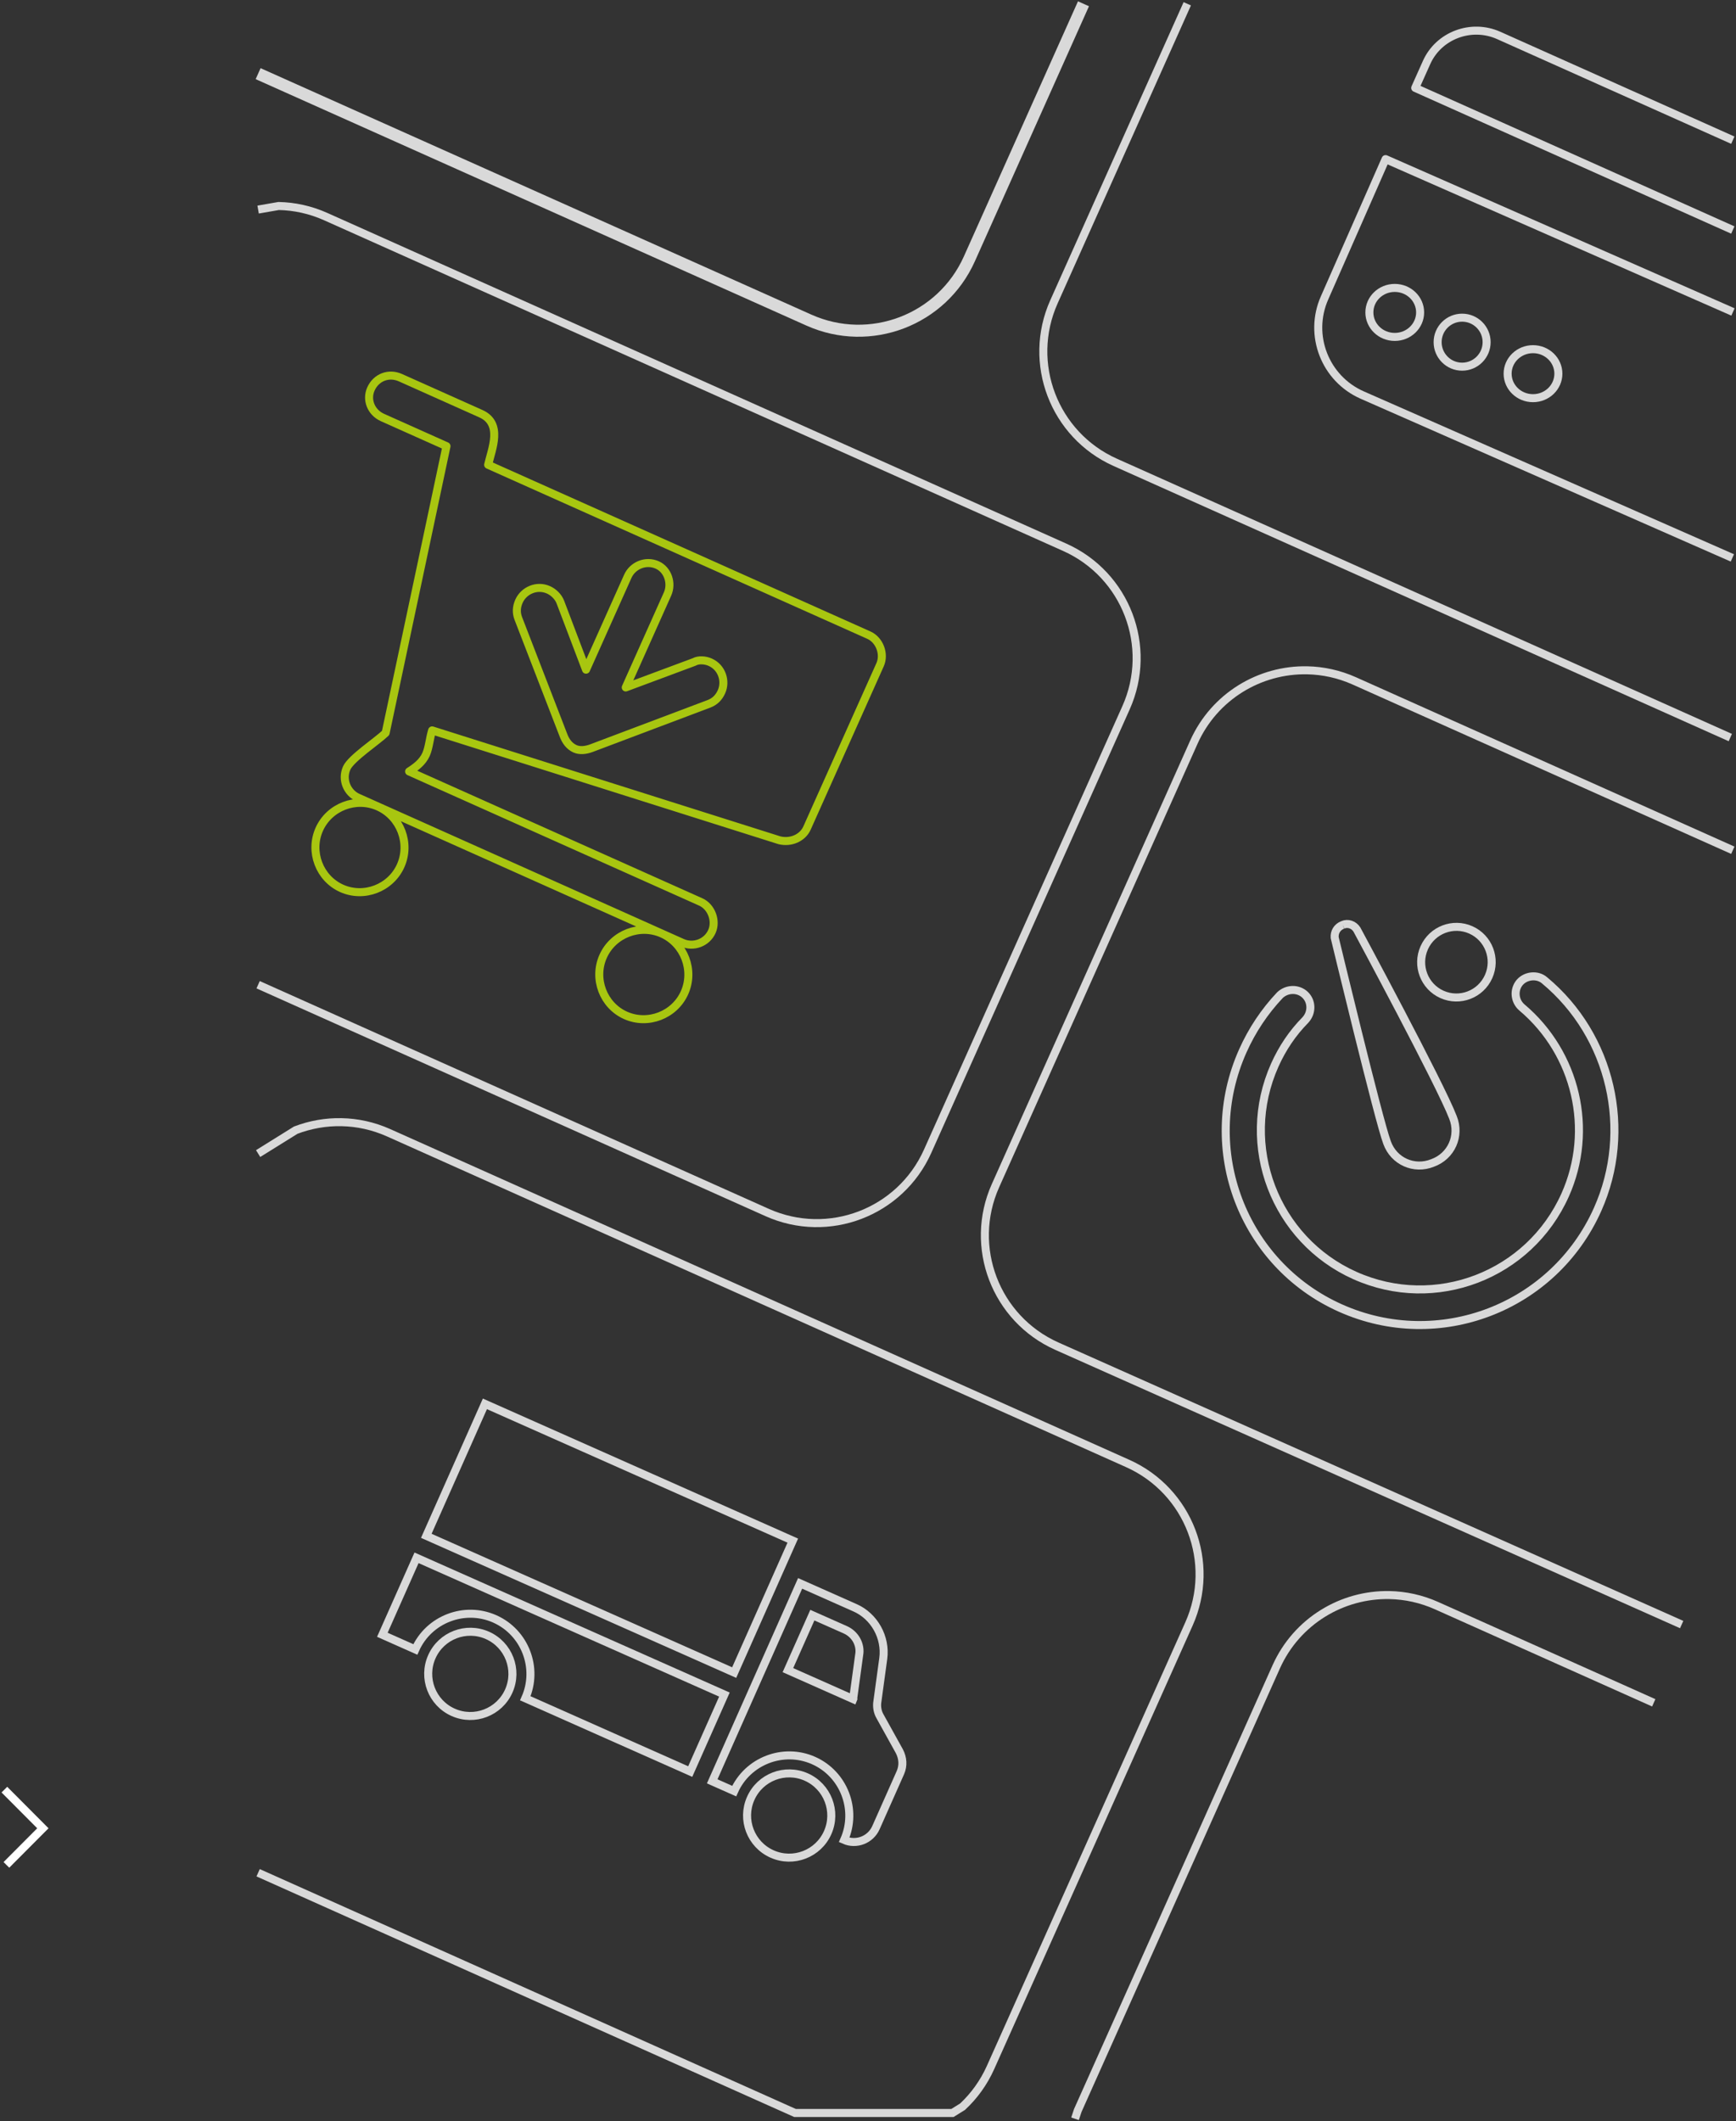 <?xml version="1.0" encoding="UTF-8"?>
<svg xmlns="http://www.w3.org/2000/svg" xmlns:xlink="http://www.w3.org/1999/xlink" width="992" height="1212" xml:space="preserve" overflow="hidden">
  <rect width="100%" height="100%" fill="#333333" stroke="none"/>
  <defs>
    <clipPath id="clip0">
      <path d="M3368.02 1567.11 3669.6 1701.07 3535.65 2002.66 3234.06 1868.7Z" fill-rule="evenodd" clip-rule="evenodd"></path>
    </clipPath>
    <clipPath id="clip1">
      <path d="M3368.02 1567.11 3669.6 1701.07 3535.65 2002.66 3234.06 1868.7Z" fill-rule="evenodd" clip-rule="evenodd"></path>
    </clipPath>
    <clipPath id="clip2">
      <path d="M3368.02 1567.11 3669.6 1701.07 3535.65 2002.66 3234.06 1868.7Z" fill-rule="evenodd" clip-rule="evenodd"></path>
    </clipPath>
  </defs>
  <g transform="translate(-3070 -846)">
    <path d="M3072.5 1868.5 3094.5 1890.58 3073.66 1911.5" stroke="#FFFFFF" stroke-width="4.583" stroke-miterlimit="8" fill="none" fill-rule="evenodd"></path>
    <path d="M3217.5 965.739 3229.23 963.696C3238.24 963.881 3247.37 965.837 3256.11 969.75L3678.44 1158.7C3713.42 1174.35 3729.1 1215.4 3713.44 1250.39L3600.08 1503.76C3584.43 1538.75 3543.38 1554.42 3508.39 1538.77L3217.5 1408.62" stroke="#D9D9D9" stroke-width="4.583" stroke-miterlimit="8" fill="none" fill-rule="evenodd"></path>
    <path d="M4030.96 1774.19 3673.85 1615.1C3638.87 1599.45 3623.2 1558.4 3638.85 1523.41L3752.21 1270.04C3763.95 1243.8 3789.97 1228.42 3817.01 1228.98 3826.02 1229.16 3835.15 1231.12 3843.9 1235.03L4060.18 1331.79" stroke="#D9D9D9" stroke-width="4.583" stroke-miterlimit="8" fill="none" fill-rule="evenodd"></path>
    <path d="M3689.13 848.163 3623.93 993.894C3608.28 1028.88 3567.23 1044.55 3532.25 1028.9L3217.5 888.083" stroke="#D9D9D9" stroke-width="6.875" stroke-miterlimit="8" fill="none" fill-rule="evenodd"></path>
    <path d="M4058.75 1267.4 3707.25 1110.15C3672.27 1094.49 3656.6 1053.44 3672.25 1018.46L3748.44 848.163" stroke="#D9D9D9" stroke-width="4.583" stroke-miterlimit="8" fill="none" fill-rule="evenodd"></path>
    <path d="M3217.5 1505.09 3238.98 1491.72C3247.28 1488.55 3256.18 1486.96 3265.19 1487.15 3274.2 1487.33 3283.33 1489.29 3292.07 1493.2L3714.4 1682.15C3749.39 1697.8 3765.06 1738.85 3749.41 1773.84L3636.04 2027.22C3632.13 2035.96 3626.63 2043.5 3620.04 2049.65L3614.25 2053.25 3524.3 2053.25 3217.5 1915.99" stroke="#D9D9D9" stroke-width="4.583" stroke-miterlimit="8" fill="none" fill-rule="evenodd"></path>
    <path d="M3531.14 1319.13C3528.65 1324.68 3521.99 1327.7 3515.4 1326.09 3316.93 1263.31 3316.93 1263.31 3316.93 1263.31 3315.49 1268 3315.17 1273.19 3313.43 1277.08 3311.44 1281.52 3307.48 1284.42 3303.78 1286.77 3470.41 1361.32 3470.41 1361.32 3470.41 1361.32 3476.49 1364.04 3479.54 1372.07 3476.81 1378.19 3473.83 1384.86 3466.05 1387.38 3459.96 1384.66 3274.51 1301.69 3274.51 1301.69 3274.51 1301.69 3268.42 1298.96 3265.12 1291.48 3268.11 1284.81 3270.59 1279.26 3285.67 1269.33 3290.37 1264.76 3325.14 1100.91 3325.14 1100.91 3325.14 1100.91 3288.6 1084.56 3288.6 1084.56 3288.6 1084.56 3281.96 1081.59 3279.22 1074.36 3281.95 1068.25 3284.93 1061.58 3292.15 1058.81 3298.8 1061.78 3344.74 1082.34 3344.74 1082.34 3344.74 1082.34 3357.48 1088.03 3351.01 1102.48 3348.94 1111.56 3566.5 1208.89 3566.5 1208.89 3566.5 1208.89 3572.59 1211.62 3575.64 1219.65 3572.91 1225.77L3531.14 1319.13ZM3265.25 1353.57C3252.52 1347.87 3246.73 1332.61 3252.44 1319.82 3258.16 1307.04 3273.41 1301.19 3286.14 1306.89 3298.87 1312.58 3304.66 1327.85 3298.95 1340.63 3293.23 1353.41 3277.99 1359.26 3265.25 1353.57ZM3475.87 1224.37C3473.1 1223.13 3469.28 1222.75 3466.62 1224.23 3427.57 1238.77 3427.57 1238.77 3427.57 1238.77 3451.43 1185.42 3451.43 1185.42 3451.43 1185.42 3454.17 1179.31 3451.67 1171.53 3445.58 1168.8 3438.94 1165.83 3431.47 1169.16 3428.74 1175.27 3404.87 1228.62 3404.87 1228.62 3404.87 1228.62 3390.23 1190.06 3390.23 1190.06 3390.23 1190.06 3389.01 1186.84 3386.19 1184.24 3383.42 1183.01 3376.78 1180.03 3369.31 1183.36 3366.57 1189.48 3365.08 1192.81 3364.94 1196.08 3366.16 1199.3 3392.03 1266.23 3392.03 1266.23 3392.03 1266.23 3393.25 1269.44 3395.27 1272.34 3398.59 1273.83 3401.36 1275.07 3404.87 1274.64 3408.08 1273.41 3475.22 1248.09 3475.22 1248.09 3475.22 1248.09 3478.43 1246.86 3480.78 1244.57 3482.27 1241.24 3485.01 1235.13 3482.51 1227.34 3475.87 1224.37ZM3427.45 1426.13C3414.72 1420.44 3408.93 1405.17 3414.65 1392.39 3420.36 1379.61 3435.61 1373.76 3448.34 1379.45 3461.07 1385.15 3466.86 1400.42 3461.15 1413.2 3455.43 1425.98 3440.19 1431.83 3427.45 1426.13Z" stroke="#A8C610" stroke-width="4.583" stroke-linejoin="round" stroke-miterlimit="10" fill="none" fill-rule="evenodd"></path>
    <path d="M3952.55 1406.07C3948.47 1402.58 3941.85 1403.28 3938.36 1407.37 3934.75 1411.74 3935.56 1418.09 3939.64 1421.58 3970.73 1447.79 3980.99 1491.62 3964.37 1528.75 3943.79 1574.75 3890.12 1595.3 3844.22 1574.76 3798.59 1554.35 3777.87 1500.52 3798.45 1454.52 3802.79 1444.82 3808.66 1436.14 3815.95 1428.76 3819.84 1424.51 3819.7 1418.13 3815.75 1414.37 3811.79 1410.6 3805.42 1410.75 3801.38 1414.59 3792.54 1423.94 3785.4 1434.71 3780.2 1446.35 3755.03 1502.6 3780.05 1568.34 3835.91 1593.33 3892.05 1618.45 3957.74 1593.29 3982.9 1537.04 4003.11 1491.88 3990.79 1437.81 3952.55 1406.07Z" stroke="#D9D9D9" stroke-width="4.583" stroke-linejoin="round" stroke-miterlimit="10" fill="none" fill-rule="evenodd"></path>
    <path d="M3883.85 1387.51C3888.41 1377.33 3900.33 1372.77 3910.49 1377.31 3920.64 1381.85 3925.19 1393.79 3920.63 1403.96 3916.08 1414.14 3904.16 1418.7 3894 1414.16 3883.84 1409.62 3879.3 1397.68 3883.85 1387.51Z" stroke="#D9D9D9" stroke-width="4.583" stroke-linejoin="round" stroke-miterlimit="10" fill="none" fill-rule="evenodd"></path>
    <path d="M3837.25 1374.46C3834.05 1375.68 3832.41 1378.61 3832.68 1381.72 3832.68 1381.72 3857.88 1486.4 3862.61 1498.82 3866.45 1509.51 3878.07 1514.71 3888.61 1510.45 3899.3 1506.59 3904.5 1494.96 3900.26 1484.42 3893.08 1465.58 3845.37 1377.09 3845.37 1377.09 3843.62 1374.32 3840.18 1373.11 3837.25 1374.46" stroke="#D9D9D9" stroke-width="4.583" stroke-linejoin="round" stroke-miterlimit="10" fill="none" fill-rule="evenodd"></path>
    <path d="M4060.18 977.422 3878.69 896.227 3885.2 881.686C3888.64 873.988 3895 868.363 3902.47 865.546 3909.94 862.728 3918.52 862.717 3926.41 866.248L4060.18 926.095" stroke="#D9D9D9" stroke-width="4.583" stroke-linejoin="round" stroke-miterlimit="10" fill="none" fill-rule="evenodd"></path>
    <path d="M3684.3 2056.57 3685.89 2051.78 3799.25 1798.4C3810.99 1772.16 3837.01 1756.79 3864.05 1757.34 3873.07 1757.53 3882.19 1759.48 3890.94 1763.4L4015 1818.9" stroke="#D9D9D9" stroke-width="4.583" stroke-miterlimit="8" fill="none" fill-rule="evenodd"></path>
    <path d="M4059.92 1164.76 3848.44 1071.73C3827.16 1062.37 3817.5 1037.53 3826.86 1016.25L3861.76 936.913 4060.27 1024.24" stroke="#D9D9D9" stroke-width="4.583" stroke-linejoin="round" stroke-miterlimit="10" fill="none" fill-rule="evenodd"></path>
    <path d="M3852.5 1024.5C3852.5 1016.77 3858.99 1010.5 3867 1010.5 3875.01 1010.5 3881.5 1016.77 3881.5 1024.5 3881.5 1032.23 3875.01 1038.5 3867 1038.5 3858.99 1038.5 3852.5 1032.23 3852.5 1024.5Z" stroke="#D9D9D9" stroke-width="4.583" stroke-linejoin="round" stroke-miterlimit="10" fill="none" fill-rule="evenodd"></path>
    <path d="M3891.5 1041.5C3891.5 1033.77 3897.77 1027.5 3905.5 1027.5 3913.23 1027.5 3919.5 1033.77 3919.5 1041.5 3919.5 1049.23 3913.23 1055.5 3905.5 1055.5 3897.77 1055.5 3891.5 1049.23 3891.5 1041.5Z" stroke="#D9D9D9" stroke-width="4.583" stroke-linejoin="round" stroke-miterlimit="10" fill="none" fill-rule="evenodd"></path>
    <path d="M3931.5 1059.5C3931.5 1051.77 3937.99 1045.5 3946 1045.5 3954.01 1045.5 3960.5 1051.77 3960.5 1059.5 3960.5 1067.23 3954.01 1073.5 3946 1073.5 3937.99 1073.5 3931.5 1067.23 3931.5 1059.5Z" stroke="#D9D9D9" stroke-width="4.583" stroke-linejoin="round" stroke-miterlimit="10" fill="none" fill-rule="evenodd"></path>
    <g clip-path="url(#clip0)">
      <g clip-path="url(#clip1)">
        <g clip-path="url(#clip2)">
          <path d="M3360.74 1812.13C3355.35 1824.27 3341.13 1829.75 3328.98 1824.35 3316.84 1818.96 3311.36 1804.74 3316.76 1792.59 3322.15 1780.45 3336.37 1774.98 3348.52 1780.37 3360.66 1785.76 3366.14 1799.98 3360.74 1812.13Z" stroke="#D9D9D9" stroke-width="4.583" fill="none"></path>
          <path d="M3542.95 1893.06C3537.56 1905.21 3523.34 1910.68 3511.19 1905.28 3499.05 1899.89 3493.57 1885.67 3498.97 1873.53 3504.36 1861.38 3518.58 1855.91 3530.73 1861.3 3542.87 1866.7 3548.35 1880.92 3542.95 1893.06Z" stroke="#D9D9D9" stroke-width="4.583" fill="none"></path>
          <path d="M3347.09 1648.09 3523.02 1726.23 3489.53 1801.63 3313.6 1723.49Z" stroke="#D9D9D9" stroke-width="4.583" fill="none"></path>
          <path d="M3534.2 1768.81 3553.05 1777.18C3558.7 1779.69 3562.05 1785.7 3560.94 1791.6L3557.59 1816.06C3557.45 1816.38 3557.77 1816.52 3557.63 1816.83L3520.24 1800.23 3534.2 1768.81ZM3558.63 1764.62 3527.21 1750.66 3507.68 1794.64 3499.3 1813.49 3476.98 1863.76 3489.54 1869.34C3497.22 1852.06 3517.64 1844.2 3534.91 1851.88 3552.19 1859.55 3560.05 1879.97 3552.38 1897.25 3559.29 1900.32 3567.45 1897.17 3570.52 1890.26L3584.48 1858.85C3586.29 1854.76 3585.94 1850.47 3583.92 1846.56L3572.85 1826.6C3571.35 1824.05 3570.89 1820.84 3571.38 1818.05L3574.72 1793.58C3576.33 1781.51 3569.62 1769.5 3558.63 1764.62Z" stroke="#D9D9D9" stroke-width="4.583" fill="none"></path>
          <path d="M3464.41 1858.18 3370.17 1816.31C3377.84 1799.04 3369.98 1778.62 3352.7 1770.95 3335.43 1763.27 3315.01 1771.13 3307.33 1788.41L3288.49 1780.03 3308.02 1736.05 3483.95 1814.19 3464.41 1858.18Z" stroke="#D9D9D9" stroke-width="4.583" fill="none"></path>
        </g>
      </g>
    </g>
  </g>
</svg>
